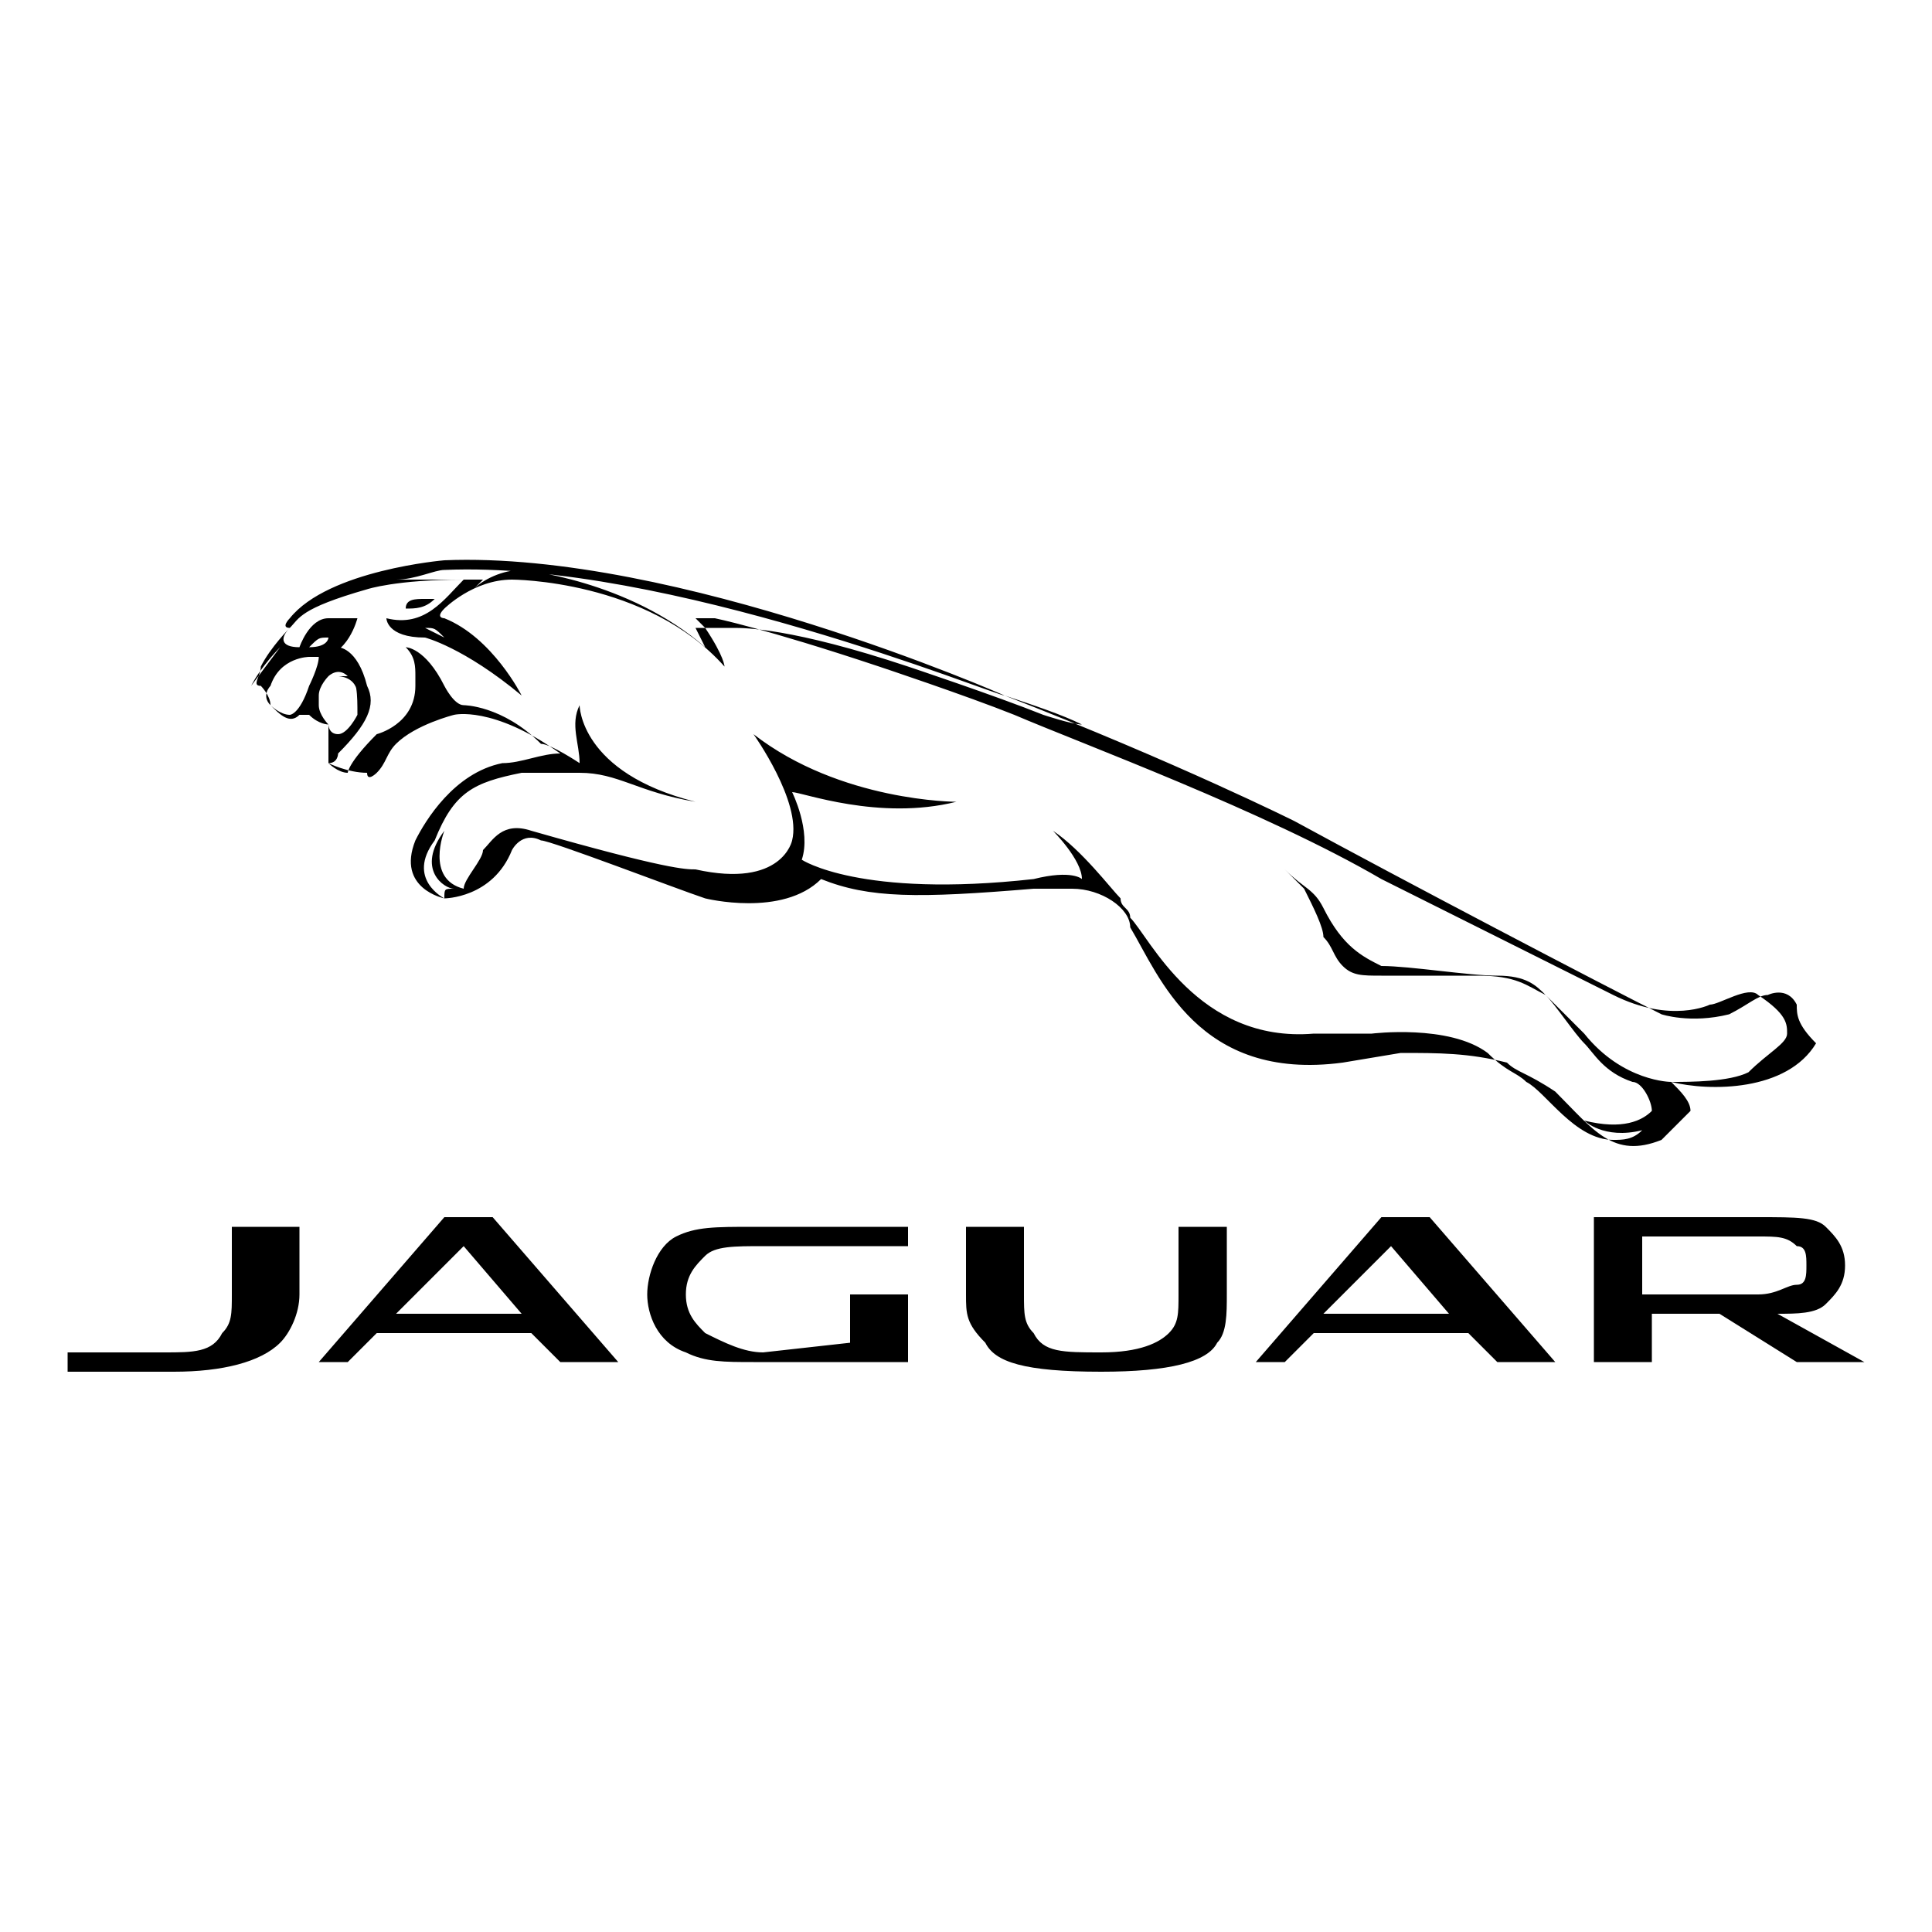 <?xml version="1.0" encoding="utf-8"?>
<!-- Generator: Adobe Illustrator 22.0.1, SVG Export Plug-In . SVG Version: 6.00 Build 0)  -->
<svg version="1.1" id="Layer_1" xmlns="http://www.w3.org/2000/svg" xmlns:xlink="http://www.w3.org/1999/xlink" x="0px" y="0px"
	 viewBox="0 0 20 20" style="enable-background:new 0 0 20 20;" xml:space="preserve">
<style type="text/css">
	.st0{fill:none;}
</style>
<line class="st0" x1="-113.2" y1="-8299.3" x2="-113.2" y2="8083.6"/>
<line class="st0" x1="-118.5" y1="-8299.3" x2="-118.5" y2="8083.6"/>
<g>
	<path d="M4.2,6.3L4.2,6.3c0.1,0,0.2,0,0.3-0.1h0.1c-0.1,0-0.1,0-0.2,0C4.3,6.2,4.2,6.2,4.2,6.3L4.2,6.3z M18.6,10.4
		c-0.1-0.2-0.3-0.1-0.3-0.1c-0.1,0-0.2,0.1-0.4,0.2c-0.4,0.1-0.7,0-0.7,0c-0.6-0.3-2.7-1.4-3.8-2c0,0-1.2-0.6-3-1.3
		c0,0-3.4-1.5-5.8-1.4c0,0-1.2,0.1-1.6,0.6c0,0-0.1,0.1,0,0.1l0,0c0,0-0.2,0.2-0.3,0.4c0,0.1-0.1,0.2,0,0.2l0,0c0,0,0.1,0.1,0.1,0.2
		C2.9,7.4,3,7.5,3.1,7.4c0.1,0,0.1,0,0.1,0c0.1,0.1,0.2,0.1,0.2,0.1S3.3,7.4,3.3,7.3s0-0.1,0-0.1C3.3,7.1,3.4,7,3.4,7s0.1-0.1,0.2,0
		c0.1,0,0.1,0.2,0.1,0.4c0,0-0.1,0.2-0.2,0.2l0,0c-0.1,0-0.1-0.1-0.1-0.1s0,0,0,0.1v0.1c0,0,0,0,0,0.1v0.1c0,0,0.2,0.1,0.4,0.1
		c0,0.1,0.1,0,0.1,0C4,7.9,4,7.8,4.1,7.7c0.2-0.2,0.6-0.3,0.6-0.3s0.4-0.1,1.1,0.4c-0.2,0-0.4,0.1-0.6,0.1C4.7,8,4.4,8.5,4.3,8.7
		C4.1,9.2,4.6,9.3,4.6,9.3s0.5,0,0.7-0.5c0,0,0.1-0.2,0.3-0.1c0.1,0,1.4,0.5,1.7,0.6c0,0,0.8,0.2,1.2-0.2c0.5,0.2,1,0.2,2.2,0.1
		c0.2,0,0.4,0,0.4,0c0.3,0,0.6,0.2,0.6,0.4c0.3,0.5,0.7,1.6,2.2,1.4l0.6-0.1c0.4,0,0.7,0,1.1,0.1c0.1,0.1,0.2,0.1,0.5,0.3
		c0.4,0.4,0.6,0.7,1.1,0.5c0.1-0.1,0.3-0.3,0.3-0.3c0-0.1-0.1-0.2-0.2-0.3c0.4,0.1,1.2,0.1,1.5-0.4C18.6,10.6,18.6,10.5,18.6,10.4z
		 M4.6,5.9c2.3-0.1,5.7,1.3,5.8,1.3l0,0l0,0c0.3,0.1,0.6,0.2,0.8,0.3c-0.1,0-0.4-0.1-0.4-0.1c-0.5-0.2-1.4-0.5-1.4-0.5
		C8.2,6.5,7.7,6.5,7.6,6.5s-0.2,0-0.2,0H7.2l0.1,0.2C6.5,6,5.4,5.9,5.4,5.9l0,0C5.2,5.9,5,6,4.9,6.1L5,6H4.8C4.5,6,4.3,6,4.1,6
		C4.3,6,4.5,5.9,4.6,5.9z M2.6,7.1c0.1-0.2,0.3-0.4,0.3-0.4l0,0l0,0l0,0C2.9,6.7,2.6,7.1,2.6,7.1z M3.6,7C3.5,7,3.5,7,3.4,7h0.1
		c0,0,0.2,0,0.2,0.2C3.7,7.1,3.7,7,3.6,7z M18.5,10.7c0,0.1-0.2,0.2-0.4,0.4c-0.2,0.1-0.6,0.1-0.8,0.1c0,0-0.5,0-0.9-0.5
		c-0.1-0.1-0.3-0.3-0.4-0.4c-0.1-0.1-0.2-0.2-0.5-0.2S14.6,10,14.3,10c-0.2-0.1-0.4-0.2-0.6-0.6c-0.1-0.2-0.2-0.2-0.4-0.4
		c0,0,0.1,0.1,0.2,0.2c0.1,0.2,0.2,0.4,0.2,0.5c0.1,0.1,0.1,0.2,0.2,0.3c0.1,0.1,0.2,0.1,0.4,0.1c0.1,0,0.6,0,1,0s0.5,0.1,0.7,0.2
		c0.1,0.1,0.3,0.4,0.4,0.5s0.2,0.3,0.5,0.4c0.1,0,0.2,0.2,0.2,0.3c-0.1,0.1-0.3,0.2-0.7,0.1c0,0,0.2,0.2,0.6,0.1
		c-0.1,0.1-0.2,0.1-0.3,0.1c-0.4,0-0.7-0.5-0.9-0.6c-0.1-0.1-0.2-0.1-0.4-0.3c-0.4-0.3-1.2-0.2-1.2-0.2h-0.6c-1.2,0.1-1.7-1-1.9-1.2
		c0-0.1-0.1-0.1-0.1-0.2c-0.1-0.1-0.4-0.5-0.7-0.7c0,0,0.3,0.3,0.3,0.5c0,0-0.1-0.1-0.5,0C8.9,9.3,8.3,8.9,8.3,8.9
		c0.1-0.3-0.1-0.7-0.1-0.7c0.1,0,0.9,0.3,1.7,0.1c0,0-1.2,0-2.1-0.7c0,0,0.5,0.7,0.4,1.1c0,0-0.1,0.5-1,0.3C7.1,9,6.9,9,5.5,8.6
		C5.2,8.5,5.1,8.7,5,8.8c0,0.1-0.2,0.3-0.2,0.4C4.4,9.1,4.6,8.6,4.6,8.6C4.3,9,4.6,9.2,4.7,9.2c-0.1,0-0.1,0-0.1,0.1
		c0,0-0.4-0.2-0.1-0.6C4.7,8.2,4.9,8.1,5.4,8C5.6,8,5.9,8,6,8c0.4,0,0.6,0.2,1.2,0.3C6,8,6,7.3,6,7.3l0,0C5.9,7.5,6,7.7,6,7.9
		c0,0-0.3-0.2-0.4-0.2C5.2,7.3,4.8,7.3,4.8,7.3c-0.1,0-0.2-0.2-0.2-0.2l0,0C4.4,6.7,4.2,6.7,4.2,6.7C4.3,6.8,4.3,6.9,4.3,7v0.1
		c0,0.4-0.4,0.5-0.4,0.5C3.6,7.9,3.6,8,3.6,8C3.5,8,3.4,7.9,3.4,7.9l0,0l0,0c0.1,0,0.1-0.1,0.1-0.1c0.3-0.3,0.4-0.5,0.3-0.7
		C3.7,6.7,3.5,6.7,3.5,6.7c-0.1,0-0.2,0.1-0.2,0.1c0,0.1-0.1,0.3-0.1,0.3C3.1,7.4,3,7.4,3,7.4l0,0c-0.1,0-0.2-0.1-0.2-0.1l0,0
		c-0.1-0.1,0-0.2,0-0.2c0.1-0.3,0.4-0.3,0.4-0.3h0.1c0.3,0,0.4-0.4,0.4-0.4c-0.2,0-0.3,0-0.3,0c-0.2,0-0.3,0.3-0.3,0.3
		C2.9,6.7,2.9,6.6,3,6.5s0.1-0.2,0.8-0.4c0,0,0.3-0.1,1-0.1l0,0C4.6,6.2,4.4,6.5,4,6.4c0,0,0,0.2,0.4,0.2c0,0,0.4,0.1,1,0.6
		c0,0-0.3-0.6-0.8-0.8c0,0-0.1,0,0-0.1c0,0,0.3-0.3,0.7-0.3c0,0,1.4,0,2.2,0.9c0,0,0-0.1-0.2-0.4c0,0,0,0-0.1-0.1c0,0,0,0,0.2,0
		c0,0,0.5,0.1,1.7,0.5c0,0,0.9,0.3,1.4,0.5c0.7,0.3,2.6,1,3.8,1.7c0.2,0.1,2.4,1.2,2.4,1.2c0.6,0.3,1,0.1,1,0.1
		c0.1,0,0.4-0.2,0.5-0.1C18.5,10.5,18.5,10.6,18.5,10.7z M3.2,6.7L3.2,6.7C3.2,6.7,3.2,6.6,3.2,6.7c0.1-0.1,0.1-0.1,0.2-0.1
		C3.4,6.6,3.4,6.7,3.2,6.7C3.3,6.6,3.2,6.7,3.2,6.7z M4.6,6.6c0.1,0,0.2,0.1,0.4,0.2C4.7,6.6,4.5,6.5,4.6,6.6L4.6,6.6L4.4,6.5
		C4.5,6.5,4.5,6.5,4.6,6.6L4.6,6.6C4.6,6.5,4.6,6.5,4.6,6.6z"/>
</g>
<path id="FS_Master_Logo" d="M4.1,13.6h1.3l-0.6-0.7L4.1,13.6z M5.5,13.8H3.9l-0.3,0.3H3.3l1.3-1.5h0.5l1.3,1.5H5.8L5.5,13.8z
	 M13.7,13.6H15l-0.6-0.7L13.7,13.6z M15.2,13.8h-1.6l-0.3,0.3H13l1.3-1.5h0.5l1.3,1.5h-0.6L15.2,13.8z M3.1,12.7v0.7
	c0,0.2-0.1,0.4-0.2,0.5c-0.2,0.2-0.6,0.3-1.1,0.3H0.7V14h1c0.3,0,0.5,0,0.6-0.2c0.1-0.1,0.1-0.2,0.1-0.4v-0.7
	C2.4,12.7,3.1,12.7,3.1,12.7z M8.8,13.9v-0.5h0.6v0.7H7.8c-0.3,0-0.5,0-0.7-0.1c-0.3-0.1-0.4-0.4-0.4-0.6s0.1-0.5,0.3-0.6
	c0.2-0.1,0.4-0.1,0.8-0.1h1.6v0.2H7.9c-0.3,0-0.5,0-0.6,0.1s-0.2,0.2-0.2,0.4s0.1,0.3,0.2,0.4C7.5,13.9,7.7,14,7.9,14L8.8,13.9z
	 M18.4,13.6c0.2,0,0.4,0,0.5-0.1s0.2-0.2,0.2-0.4s-0.1-0.3-0.2-0.4c-0.1-0.1-0.3-0.1-0.7-0.1h-1.7v1.5h0.6v-0.5h0.7l0.8,0.5h0.7
	L18.4,13.6z M18.2,12.8c0.2,0,0.3,0,0.4,0.1c0.1,0,0.1,0.1,0.1,0.2l0,0c0,0.1,0,0.2-0.1,0.2s-0.2,0.1-0.4,0.1H17v-0.6H18.2z
	 M12.7,12.7v0.7c0,0.2,0,0.4-0.1,0.5c-0.1,0.2-0.5,0.3-1.2,0.3l0,0c-0.8,0-1.1-0.1-1.2-0.3C10,13.7,10,13.6,10,13.4v-0.7h0.6v0.7
	c0,0.2,0,0.3,0.1,0.4C10.8,14,11,14,11.4,14l0,0c0.4,0,0.6-0.1,0.7-0.2c0.1-0.1,0.1-0.2,0.1-0.4v-0.7H12.7z"/>
</svg>
